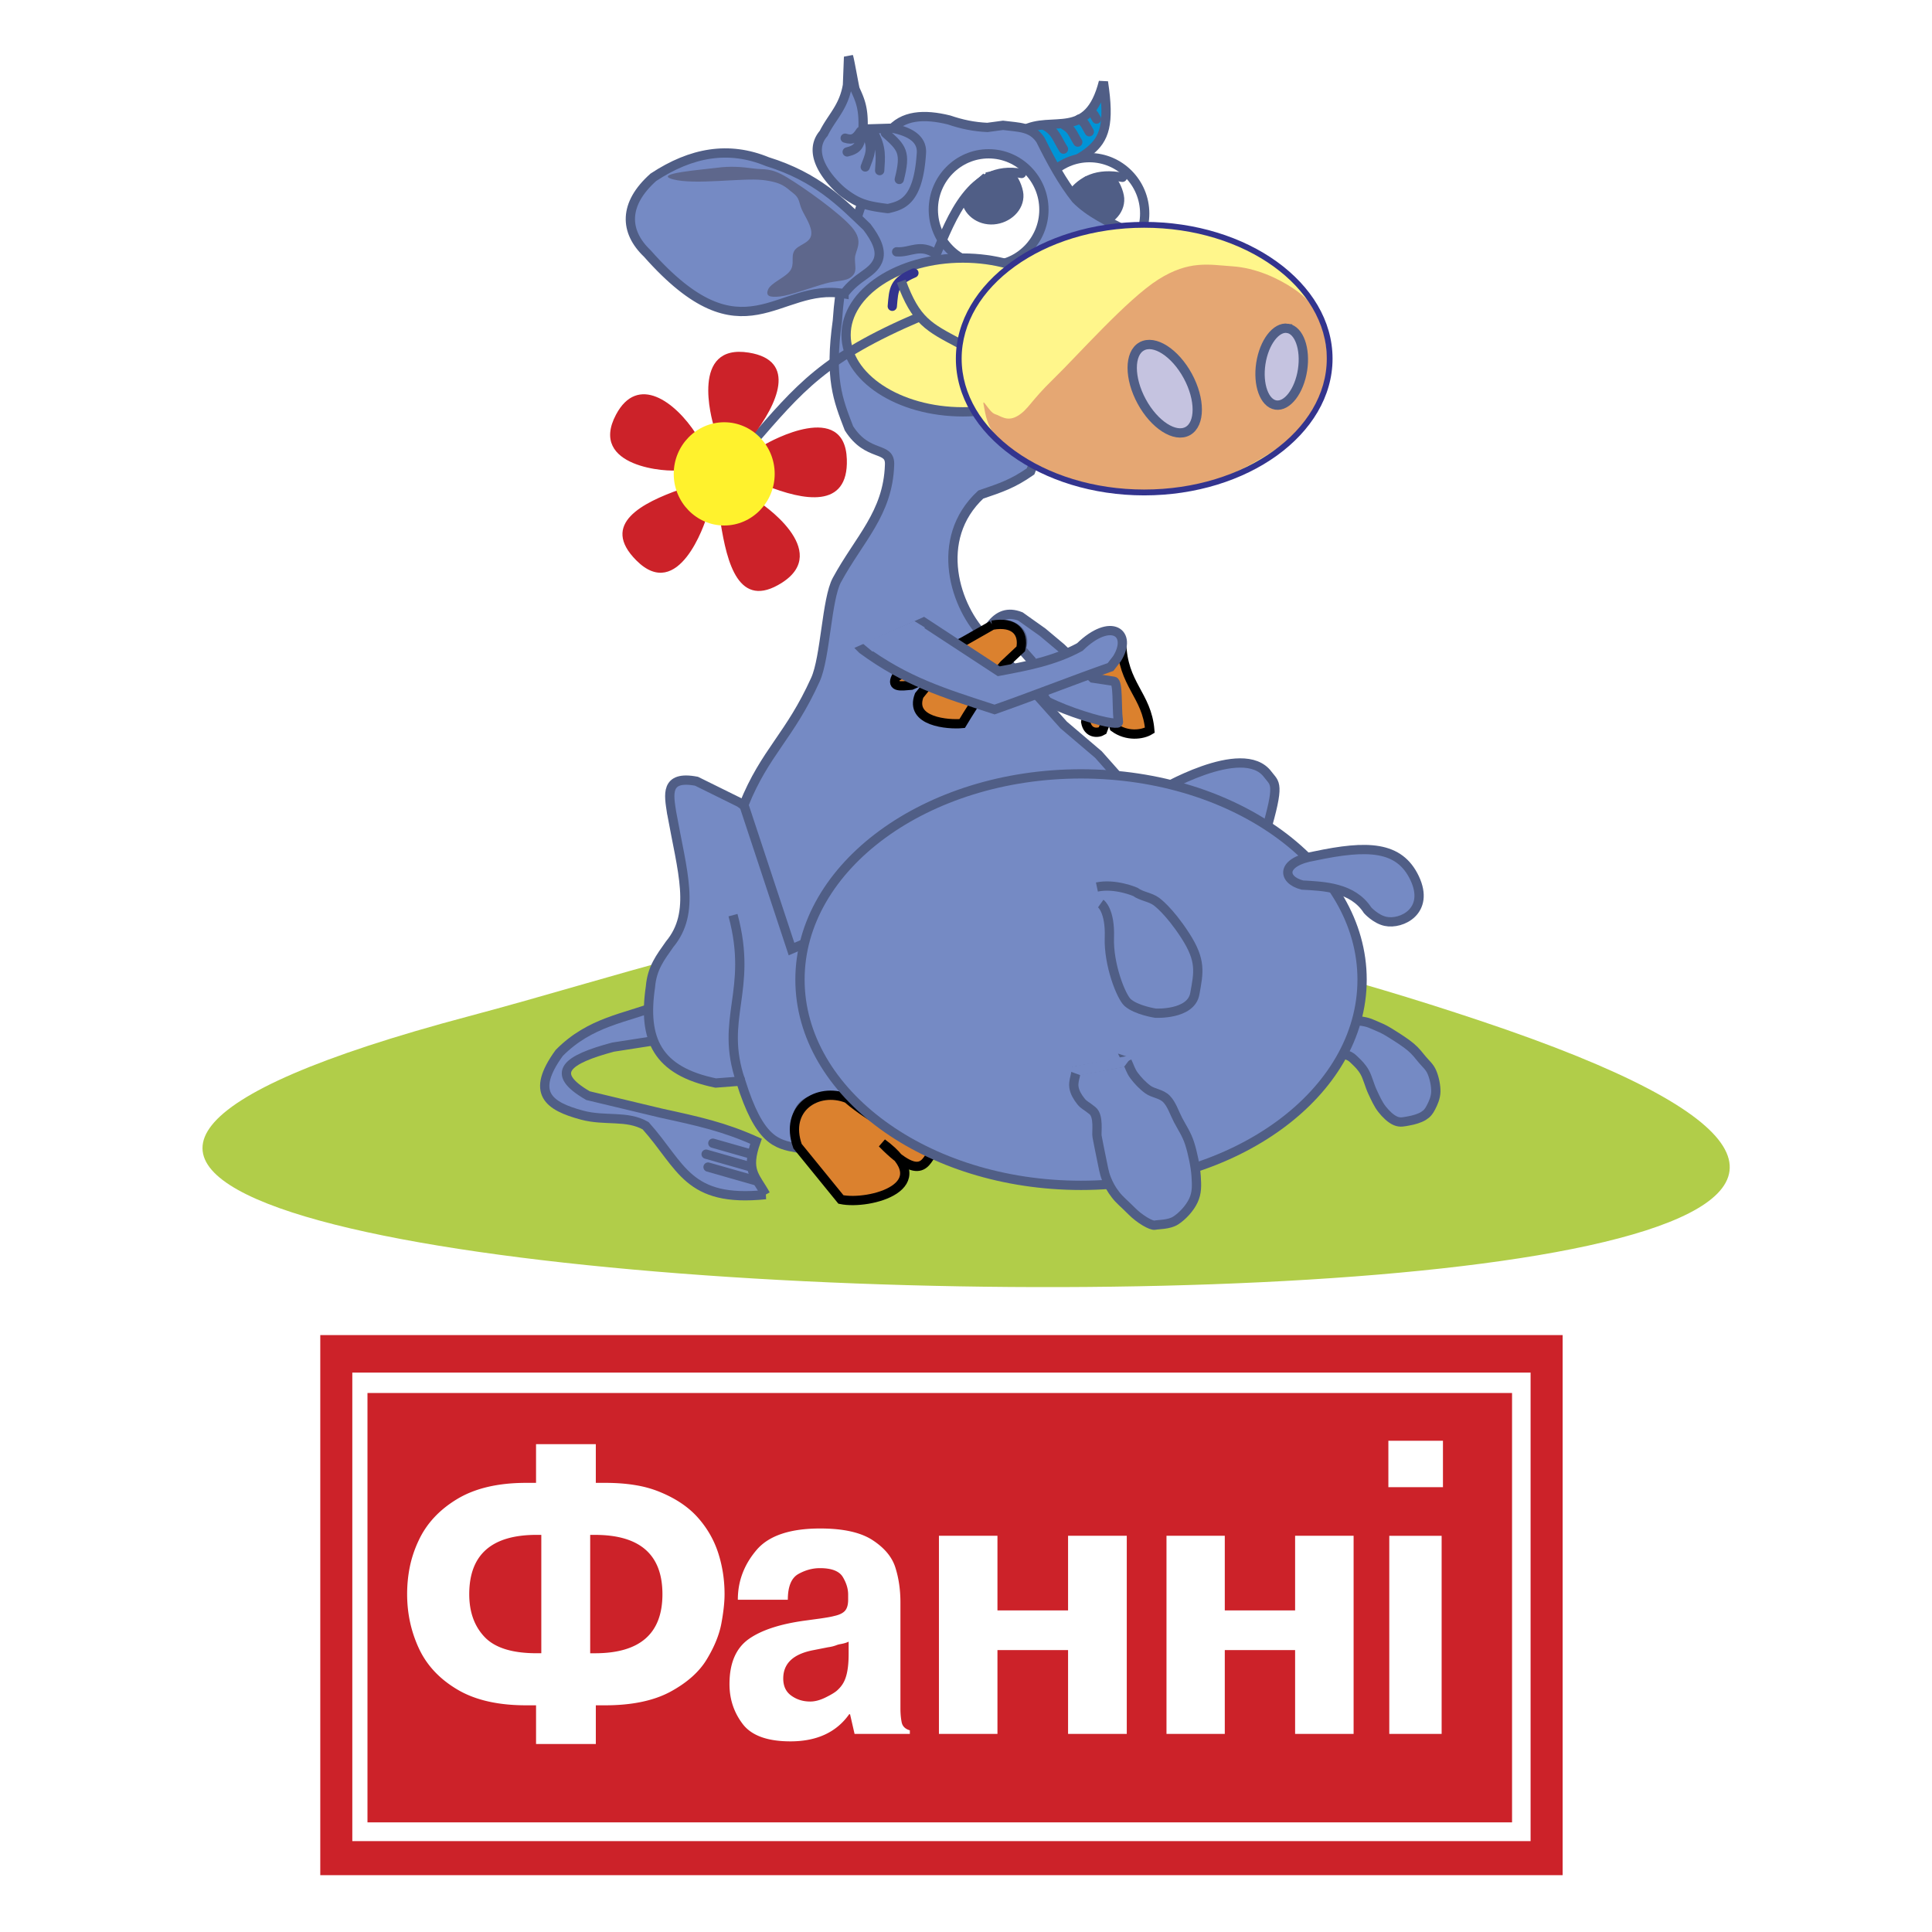 <svg xmlns="http://www.w3.org/2000/svg" width="2500" height="2500" viewBox="0 0 192.756 192.756"><path fill-rule="evenodd" clip-rule="evenodd" fill="#fff" d="M0 0h192.756v192.756H0V0z"/><path d="M147.664 101.836c-53.812-17.993-70.151-8.616-100.886-.447-121.106 32.193 217.73 39.519 100.886.447z" fill-rule="evenodd" clip-rule="evenodd" fill="#b1cd49"/><path d="M102.068 13.004c2.904-1.562 6.506 1.141 8.02-4.826.635 4.202.123 5.691-1.438 6.935-1.559 1.244-3.137 1.531-4.867 2.202-.556-1.437-1.158-2.874-1.715-4.311z" fill-rule="evenodd" clip-rule="evenodd" fill="#0094d6" stroke="#505e86" stroke-width=".926" stroke-miterlimit="2.613"/><path d="M106.102 14.879c-.654-1.035-.781-1.771-1.854-2.343M107.529 14.176c-.471-.746-.562-1.275-1.336-1.687M108.68 13.145c-.354-.559-.422-.956-1.002-1.265M109.402 11.88c-.184-.29-.219-.496-.52-.656" fill="none" stroke="#505e86" stroke-width=".926" stroke-linecap="round" stroke-miterlimit="2.613"/><path d="M126.201 83.27l-10.729-4.26s8.518-5.104 11.016-1.743c.717.967 1.26.744-.287 6.003zM76.389 119.188c-7.823.807-8.365-2.84-11.974-6.873-1.877-1.07-4.048-.441-6.341-1.057-3.351-.9-5.186-2.201-2.28-6.205 3.097-3.131 6.578-3.453 9.866-4.744l.479 3.389c-1.661.258-3.321.518-4.981.775-4.566 1.227-6.45 2.549-2.491 4.84 2.139.518 5.141 1.227 7.28 1.742 3.76.82 6.27 1.365 9.483 2.809-1.053 2.968-.095 3.419.959 5.324z" fill-rule="evenodd" clip-rule="evenodd" fill="#758ac4" stroke="#505e86" stroke-width=".926" stroke-miterlimit="2.613"/><path d="M67.001 81.043c-.255-1.71-.702-3.711 2.491-3.098l4.311 2.13c5.906 4.195 5.492 8.584 5.938 12.876l5.364 16.555h-1.724c-2.522.129-4.566-.031-3.832 5.035-2.076-.387-3.768-.678-5.651-6.68l-2.491.193c-5.869-1.203-7.28-4.381-6.514-9.586.16-1.903.99-2.936 1.916-4.259 2.643-3.19 1.268-7.188.192-13.166zM131.852 101.955c-.816.189-.752.615-.861.969-.111.352.039.553.287.871s.625.719 1.148.967c.525.25 1.447.305 1.916.484.471.18.557.287.863.582.307.293.666.639.957 1.162.291.521.479 1.32.768 1.936.287.613.568 1.25.957 1.742s.865.957 1.342 1.162c.475.207.871.082 1.34 0s1.057-.25 1.438-.484c.379-.232.555-.459.766-.871.213-.412.463-.949.479-1.549.018-.6-.152-1.391-.383-1.936-.229-.547-.605-.84-.957-1.26s-.652-.836-1.15-1.258-1.275-.92-1.82-1.26c-.543-.338-.875-.547-1.436-.773-.562-.229-.963-.5-1.916-.582-.955-.08-2.922-.091-3.738.098z" fill-rule="evenodd" clip-rule="evenodd" fill="#758ac4" stroke="#505e86" stroke-width=".926" stroke-miterlimit="2.613"/><path fill="none" stroke="#000" stroke-width=".926" stroke-miterlimit="2.613" d="M137.695 85.012v.291"/><path d="M79.572 114.355c-1.358-3.803 1.995-5.934 4.965-4.762 2.447 2.131 6.04 3.789 8.742 5.191-.885.504-.933 3.701-5.263-.73 5.885 4.305-1.301 6.205-4.116 5.619-1.385-1.714-2.942-3.603-4.328-5.318z" fill-rule="evenodd" clip-rule="evenodd" fill="#db812e" stroke="#000" stroke-width=".926" stroke-miterlimit="2.613"/><path d="M108.691 15.728c3.037 0 5.516 2.504 5.516 5.575s-2.479 5.575-5.516 5.575c-3.039 0-5.516-2.504-5.516-5.575.001-3.071 2.477-5.575 5.516-5.575z" fill-rule="evenodd" clip-rule="evenodd" fill="#fff" stroke="#505e86" stroke-width=".926" stroke-miterlimit="2.613"/><path d="M104.486 24.45c1.512-3.536 2.473-7.729 7.496-6.759" fill="none" stroke="#505e86" stroke-width=".926" stroke-linecap="round" stroke-miterlimit="2.613"/><path d="M108.475 18.045l1.412-.274.814-.023c.541.379.961 1.479 1 2.045.086 1.298-1.104 2.409-2.521 2.517-1.42.108-2.656-.862-2.754-2.159l.771-.974 1.278-1.132z" fill-rule="evenodd" clip-rule="evenodd" fill="#505e86" stroke="#505e86" stroke-width=".926" stroke-miterlimit="2.613"/><path d="M74.212 80.292c2.141-5.305 4.583-6.809 7.147-12.494 1.003-2.225 1.11-8.036 2.14-9.932 2.229-4.107 5.087-6.639 5.251-11.462.113-1.964-2.151-.693-4.05-3.673-1.116-2.899-1.958-4.967-1.155-10.73.459-6.916 2.573-12.567 5.188-18.85 1.311-1.683 3.486-1.792 5.948-1.184 1.277.434 2.461.683 3.83.747l1.559-.21c1.611.208 2.857.14 3.738 1.457 1.084 2.181 2.17 4.176 3.529 5.895 1.387 1.417 3.324 2.281 4.984 3.144l-9.504 24.035c-1.777 1.231-2.889 1.602-4.967 2.309-4.791 4.459-2.556 11.328.5 14.299l7.77 8.685 3.475 2.957 2.377 2.68-18.01 3.788-10.604 8.686-2.011 3.233-2.377 1.017-4.758-14.397z" fill-rule="evenodd" clip-rule="evenodd" fill="#758ac4" stroke="#505e86" stroke-width=".926" stroke-miterlimit="2.613"/><path d="M107.855 77.21c15.445 0 28.041 9.221 28.041 20.526 0 11.307-12.596 20.527-28.041 20.527-15.444 0-28.041-9.221-28.041-20.527.001-11.305 12.597-20.526 28.041-20.526z" fill-rule="evenodd" clip-rule="evenodd" fill="#758ac4" stroke="#505e86" stroke-width=".926" stroke-miterlimit="2.613"/><path d="M136.449 90.821s.809.893 1.779 1.102c1.615.349 4.445-1.047 2.916-4.297-1.531-3.25-4.719-3.336-9.963-2.227-3.443.561-3.275 2.385-1.246 2.904 2.153.118 5.02.216 6.514 2.518z" fill-rule="evenodd" clip-rule="evenodd" fill="#758ac4" stroke="#505e86" stroke-width=".926" stroke-miterlimit="2.613"/><path d="M109.438 88.498c1.82-.387 3.832.484 3.832.484.605.452 1.5.516 2.105.968 0 0 1.246.871 2.875 3.389 1.629 2.517 1.34 3.679.957 5.808-.383 2.131-3.928 1.938-3.928 1.938s-1.914-.291-2.777-1.064c-.645-.58-1.916-3.777-1.82-6.487.096-2.711-.861-3.389-.861-3.389" fill="none" stroke="#505e86" stroke-width=".926" stroke-miterlimit="2.613"/><path d="M112.453 105.908l-5.076.934c-.078.543-.312 1.104-.23 1.633.08.529.377 1.002.691 1.398.314.398.477.387 1.154.934s.385 2.178.461 2.566c.078.389.309 1.633.463 2.332.152.699.229 1.277.461 1.865.232.59.496 1.084.924 1.633.426.551.822.834 1.615 1.633.791.801 1.961 1.479 2.307 1.4.348-.078 1.404-.035 2.078-.467.672-.432 1.412-1.227 1.768-2.002s.334-1.469.27-2.43-.35-2.324-.652-3.266c-.305-.941-.77-1.594-1.154-2.332-.385-.74-.631-1.57-1.154-2.1s-1.301-.539-1.846-.934-1.035-.926-1.385-1.398c-.353-.471-.462-.932-.695-1.399z" fill-rule="evenodd" clip-rule="evenodd" fill="#758ac4" stroke="#505e86" stroke-width=".926" stroke-miterlimit="2.613"/><path d="M73.132 91.305c2.048 7.597-1.396 10.259.767 16.556" fill="none" stroke="#505e86" stroke-width=".926" stroke-miterlimit="2.613"/><path fill="none" stroke="#505e86" stroke-width=".926" stroke-linecap="round" stroke-miterlimit="2.613" d="M71.121 114.057l3.735 1.064M70.45 115.152l4.311 1.229M70.642 116.439l4.885 1.393"/><path d="M111.908 64.106c.092 4.218 2.523 5.204 2.809 8.751-.754.459-2.287.644-3.549-.276l-.469-1.537c-.234.631-.467 1.222-.701 1.853-.447.276-1.469.323-1.678-.867l1.014-7.017c.924-.302 1.652-.604 2.574-.907z" fill-rule="evenodd" clip-rule="evenodd" fill="#db812e" stroke="#000" stroke-width=".926" stroke-miterlimit="2.613"/><path d="M98.803 62.451c1.855-.645 3.785.457 3.082 2.287l1.014 1.143c.443 1.248.885 2.497 1.326 3.745l.273.354c2.119 1.064 5.121 1.961 6.357 2.129 1.236.167.469-.21.703-.315-.145-1.274.008-3.758-.43-3.824l-2.105-.316-3.16-3.035-1.834-1.538-2.223-1.577c-1.247-.485-2.183-.144-3.003.947z" fill-rule="evenodd" clip-rule="evenodd" fill="#758ac4" stroke="#505e86" stroke-width=".926" stroke-miterlimit="2.613"/><path d="M98.998 62.372l-2.769 1.577-6.826 3.587c-.545 1.112.57.905 1.521.828l2.496-1.104-1.716 2.128c-.988 2.628 2.899 2.93 4.291 2.799 1.391-2.313 2.665-4.152 4.172-5.874l1.678-1.577c.339-1.615-.611-2.758-2.847-2.364z" fill-rule="evenodd" clip-rule="evenodd" fill="#db812e" stroke="#000" stroke-width=".926" stroke-miterlimit="2.613"/><path d="M86.041 64.793l6.113-2.726 7.493 4.906c2.697-.505 5.514-1.01 8.092-2.423 3.096-3.009 5.293-1.413 3.715 1.151l-.658.848c-3.797 1.333-7.771 2.908-11.568 4.24-5.153-1.671-8.818-2.798-13.187-5.996z" fill-rule="evenodd" clip-rule="evenodd" fill="#758ac4" stroke="#505e86" stroke-width=".926" stroke-miterlimit="2.613"/><path d="M98.635 15.344c3.039 0 5.516 2.504 5.516 5.575 0 3.07-2.477 5.575-5.516 5.575-3.038 0-5.516-2.504-5.516-5.575 0-3.07 2.478-5.575 5.516-5.575z" fill-rule="evenodd" clip-rule="evenodd" fill="#fff" stroke="#505e86" stroke-width=".926" stroke-miterlimit="2.613"/><path d="M96.065 25.747c6.417 0 11.651 3.446 11.651 7.671s-5.234 7.671-11.651 7.671-11.652-3.446-11.652-7.671 5.235-7.671 11.652-7.671z" fill-rule="evenodd" clip-rule="evenodd" fill="#fff68b" stroke="#505e86" stroke-width=".926" stroke-miterlimit="2.613"/><path d="M114.158 22.429c10.191 0 18.504 5.998 18.504 13.352s-8.312 13.353-18.504 13.353-18.503-5.998-18.503-13.353c0-7.354 8.312-13.352 18.503-13.352z" fill-rule="evenodd" clip-rule="evenodd" fill="#fff68b"/><path d="M98.143 40.418c-.188-.889.543.716 1.135.901.592.185 1.215.801 2.27.164 1.057-.637 1.23-1.42 3.568-3.688 2.338-2.267 7.369-7.971 10.457-9.915 3.09-1.944 5.059-1.466 7.379-1.311s4.531 1.174 6.08 2.212 2.287 2.099 2.838 3.769c.551 1.67.732 3.981.324 5.818-.408 1.836-.891 3.145-2.676 4.752s-5.074 3.602-7.701 4.589c-2.629.987-5.16 1.215-7.783 1.229-2.625.013-5.375-.313-7.783-1.147-2.408-.835-4.998-2.489-6.404-3.77-1.409-1.277-1.519-2.713-1.704-3.603z" fill-rule="evenodd" clip-rule="evenodd" fill="#e5a773"/><path d="M113.908 34.559c1.266-.703 3.328.622 4.594 2.948 1.266 2.327 1.266 4.797 0 5.5-1.264.703-3.328-.622-4.592-2.948-1.265-2.327-1.265-4.797-.002-5.5z" fill-rule="evenodd" clip-rule="evenodd" fill="#c5c3e0" stroke="#505e86" stroke-width=".929" stroke-miterlimit="2.613"/><path d="M128.465 32.758c1.145.18 1.814 2.045 1.49 4.153-.324 2.106-1.523 3.678-2.67 3.498-1.145-.18-1.814-2.045-1.49-4.152s1.523-3.679 2.67-3.499z" fill-rule="evenodd" clip-rule="evenodd" fill="#c5c3e0" stroke="#505e86" stroke-width=".931" stroke-miterlimit="2.613"/><path d="M91.181 27.239c-2.002.862-2.008 1.562-2.157 3.319" fill="none" stroke="#33348e" stroke-width=".926" stroke-linecap="round" stroke-miterlimit="2.613"/><path d="M89.915 28.055c1.459 3.997 2.755 4.593 5.842 6.229M74.892 44.31c4.923-5.653 7.257-8.598 16.908-12.726" fill="none" stroke="#505e86" stroke-width=".926" stroke-miterlimit="2.613"/><path d="M69.453 43.302c-2.105-3.247-5.835-5.99-7.991-1.939-2.802 5.266 5.258 5.783 6.314 5.537.6-1.173 1.077-2.427 1.677-3.598zM67.839 48.829c-3.706 1.328-8.004 3.43-4.346 7.089 4.205 4.207 6.843-3.713 7.039-4.424-.906-.95-1.786-1.716-2.693-2.665zM71.897 52.175c.632 3.922 1.779 8.743 6.126 5.958 4.968-3.183-2.026-7.962-2.684-8.285-1.085.732-2.356 1.595-3.442 2.327zM75.121 43.49c2.406-3.144 4.469-7.529-.415-8.31-5.843-.934-3.697 6.67-3.481 7.376 1.27.303 2.625.631 3.896.934zM76.391 48.434c3.769 1.509 8.263 2.384 8.098-2.611-.194-5.9-7.608-1.83-8.247-1.433.05 1.318.099 2.726.149 4.044z" fill-rule="evenodd" clip-rule="evenodd" fill="#cc2229"/><path d="M72.254 42.128c2.774 0 5.037 2.314 5.037 5.151s-2.263 5.15-5.037 5.15c-2.773 0-5.036-2.313-5.036-5.15s2.262-5.151 5.036-5.151z" fill-rule="evenodd" clip-rule="evenodd" fill="#fff22d"/><path d="M89.459 25.123c1.355.113 2.337-.891 3.945.239 1.512-3.535 3.498-9.024 8.521-8.055" fill="none" stroke="#505e86" stroke-width=".926" stroke-linecap="round" stroke-miterlimit="2.613"/><path d="M98.418 17.662l1.412-.274.814-.023c.541.379.961 1.479 1 2.045.088 1.298-1.104 2.409-2.521 2.517-1.42.108-2.656-.862-2.752-2.159l.77-.974 1.277-1.132z" fill-rule="evenodd" clip-rule="evenodd" fill="#505e86" stroke="#505e86" stroke-width=".926" stroke-miterlimit="2.613"/><path d="M84.552 8.49l.109-2.82c.095.216.595 3.105.655 3.238.51 1.123.867 1.91.789 3.97l2.927-.088.065.007c.942.197 1.651.482 2.123.87.512.42.75.949.709 1.598-.149 2.374-.613 3.665-1.215 4.41-.628.779-1.371.956-2.073 1.127l-.102.005c-1.017-.128-1.733-.245-2.388-.47-.659-.227-1.238-.558-1.971-1.114l-.006-.003c-1.12-.89-3.766-3.645-2.101-5.786a3.41 3.41 0 0 1 .107-.13c.271-.547.584-1.018.896-1.488.613-.92 1.224-1.839 1.476-3.326z" fill="#758ac4" stroke="#505e86" stroke-width=".926" stroke-miterlimit="2.613"/><path d="M88.332 13.277c1.67 1.481 2.081 1.886 1.389 4.626m-2.573-4.677c.848 1.533.692 2.51.617 3.794m-1.388-3.743c.848 1.533.332 2.302-.051 3.379" fill="none" stroke="#505e86" stroke-width=".926" stroke-linecap="round" stroke-miterlimit="2.613"/><path d="M85.916 13.253c-.036 1.149-.306 1.653-1.394 1.906" fill="none" stroke="#505e86" stroke-width=".922" stroke-linecap="round" stroke-miterlimit="2.613"/><path d="M85.848 13.099c-.434.684-.778.928-1.528.683" fill="none" stroke="#505e86" stroke-width=".917" stroke-linecap="round" stroke-miterlimit="2.613"/><path d="M84.211 29.302c-6.632-1.2-9.97 6.907-19.626-4.008-2.308-2.196-2.397-4.936.604-7.608 3.787-2.491 7.506-3.148 11.359-1.562 4.95 1.539 7.375 4.059 9.947 6.521.896 1.177 1.523 2.379 1.075 3.396-.566 1.288-2.014 1.472-3.359 3.261z" fill-rule="evenodd" clip-rule="evenodd" fill="#758ac4" stroke="#505e86" stroke-width=".926" stroke-miterlimit="2.613"/><path d="M67.15 17.893c2.168.58 6.915-.162 8.939.068 2.025.229 2.34.777 3.025 1.291.685.513.571.927.874 1.63.303.704 1.089 1.752.941 2.582-.148.83-1.316.944-1.681 1.562-.364.618.058 1.289-.403 1.97s-1.955 1.229-2.218 1.902c-.263.673.205.787 1.21.68 1.005-.107 3.315-.962 4.503-1.291 1.188-.328 2.041-.186 2.621-.679.581-.494.325-1.012.336-1.834s.943-1.614-.269-3.057c-1.212-1.443-4.846-4.025-6.52-5.027s-2.188-.724-3.36-.883c-1.173-.159-2.284-.25-3.63-.067-1.344.18-6.536.572-4.368 1.153z" fill-rule="evenodd" clip-rule="evenodd" fill="#5e678c"/><path d="M114.158 22.138c5.156 0 9.842 1.521 13.24 3.973 3.428 2.473 5.551 5.894 5.551 9.67s-2.123 7.198-5.551 9.671c-3.398 2.452-8.084 3.973-13.24 3.973s-9.842-1.521-13.24-3.973c-3.426-2.473-5.551-5.895-5.551-9.671s2.125-7.197 5.551-9.67c3.398-2.453 8.084-3.973 13.24-3.973zm0 .583c-5.035 0-9.602 1.479-12.906 3.864-3.277 2.364-5.308 5.619-5.308 9.196 0 3.578 2.031 6.833 5.308 9.197 3.305 2.385 7.871 3.863 12.906 3.863s9.602-1.479 12.906-3.863c3.277-2.365 5.309-5.619 5.309-9.197 0-3.577-2.031-6.832-5.309-9.196-3.304-2.386-7.871-3.864-12.906-3.864z" fill="#33348e"/><path fill-rule="evenodd" clip-rule="evenodd" fill="#758ac4" d="M105.977 106.613l1.832.666 4.322-.814.916-1.221-7.07 1.369zM87.036 65.001l-.966-.804 5.144-2.241 1.08.661-5.258 2.384z"/><path d="M31.954 133.203h123.95v53.883H31.954v-53.883zm3.196 3.74h117.557v46.744H35.15v-46.744zm1.513 2.039h114.194v42.836H36.663v-42.836zm107.169 34.01h-5.223V153.23h5.223v19.762zm.131-24.617h-5.445v-4.633h5.445v4.633zm-8.914 24.617h-5.836v-8.365h-7.016v8.365h-5.816v-19.768h5.816v7.447h7.016v-7.447h5.836v19.768zm-22.631 0h-5.857v-8.365h-7.045v8.365h-5.839v-19.768h5.839v7.447h7.045v-7.447h5.857v19.768zm-27.75-7.951v-1.254c-.191.102-.468.184-.832.248-.117.02-.234.051-.339.088-.259.104-.549.18-.888.225l-1.413.279c-2.034.377-3.052 1.318-3.052 2.842 0 .758.271 1.332.813 1.713.543.389 1.166.58 1.881.58.469 0 .968-.133 1.505-.395.536-.262.925-.49 1.159-.695.234-.209.432-.432.585-.682.204-.324.352-.738.444-1.234.094-.498.137-1.07.137-1.715zm6.105 7.951H85.26l-.45-1.963h-.086c-1.276 1.803-3.231 2.707-5.857 2.707-2.3 0-3.891-.578-4.767-1.732-.882-1.158-1.319-2.484-1.319-3.98 0-2.078.635-3.568 1.899-4.479 1.264-.904 3.169-1.529 5.71-1.867.795-.107 1.251-.172 1.375-.186.697-.102 1.177-.184 1.443-.26.493-.104.857-.268 1.079-.504.222-.236.333-.611.333-1.121v-.523c0-.561-.173-1.139-.524-1.732-.352-.598-1.116-.898-2.294-.898-.733 0-1.455.197-2.151.586-.697.396-1.049 1.25-1.049 2.568h-4.988c0-.969.167-1.873.5-2.715.327-.84.814-1.617 1.449-2.344 1.233-1.369 3.323-2.051 6.271-2.051 2.3 0 4.044.389 5.229 1.166 1.19.777 1.949 1.693 2.275 2.752.333 1.057.499 2.217.499 3.471v10.57c0 .482.037.936.118 1.35.074.414.351.695.82.828v.357h-.002zm-36.767-8.047v-11.811h-.469c-4.483 0-6.721 1.969-6.721 5.918 0 1.777.512 3.205 1.542 4.281 1.029 1.076 2.756 1.611 5.179 1.611h.469v.001zm12.085-5.892c0-3.949-2.244-5.918-6.739-5.918h-.469v11.811h.469c4.495-.001 6.739-1.962 6.739-5.893zm6.198 0c0 .797-.105 1.766-.314 2.898-.21 1.141-.697 2.338-1.456 3.594-.758 1.262-1.973 2.338-3.638 3.242-1.671.898-3.841 1.352-6.518 1.352h-.918v3.859h-5.963v-3.859h-.992c-2.818 0-5.112-.529-6.882-1.588-1.776-1.057-3.046-2.426-3.823-4.107s-1.166-3.479-1.166-5.396c0-.955.093-1.867.271-2.74a11.58 11.58 0 0 1 .87-2.592c.783-1.695 2.065-3.078 3.847-4.154s4.076-1.617 6.882-1.617h.992v-3.861h5.963v3.861h.918c1.123 0 2.133.076 3.04.229.9.146 1.751.389 2.546.727 1.566.656 2.806 1.51 3.718 2.555.918 1.045 1.584 2.217 1.998 3.51s.625 2.653.625 4.087z" fill-rule="evenodd" clip-rule="evenodd" fill="#cc2229"/></svg>